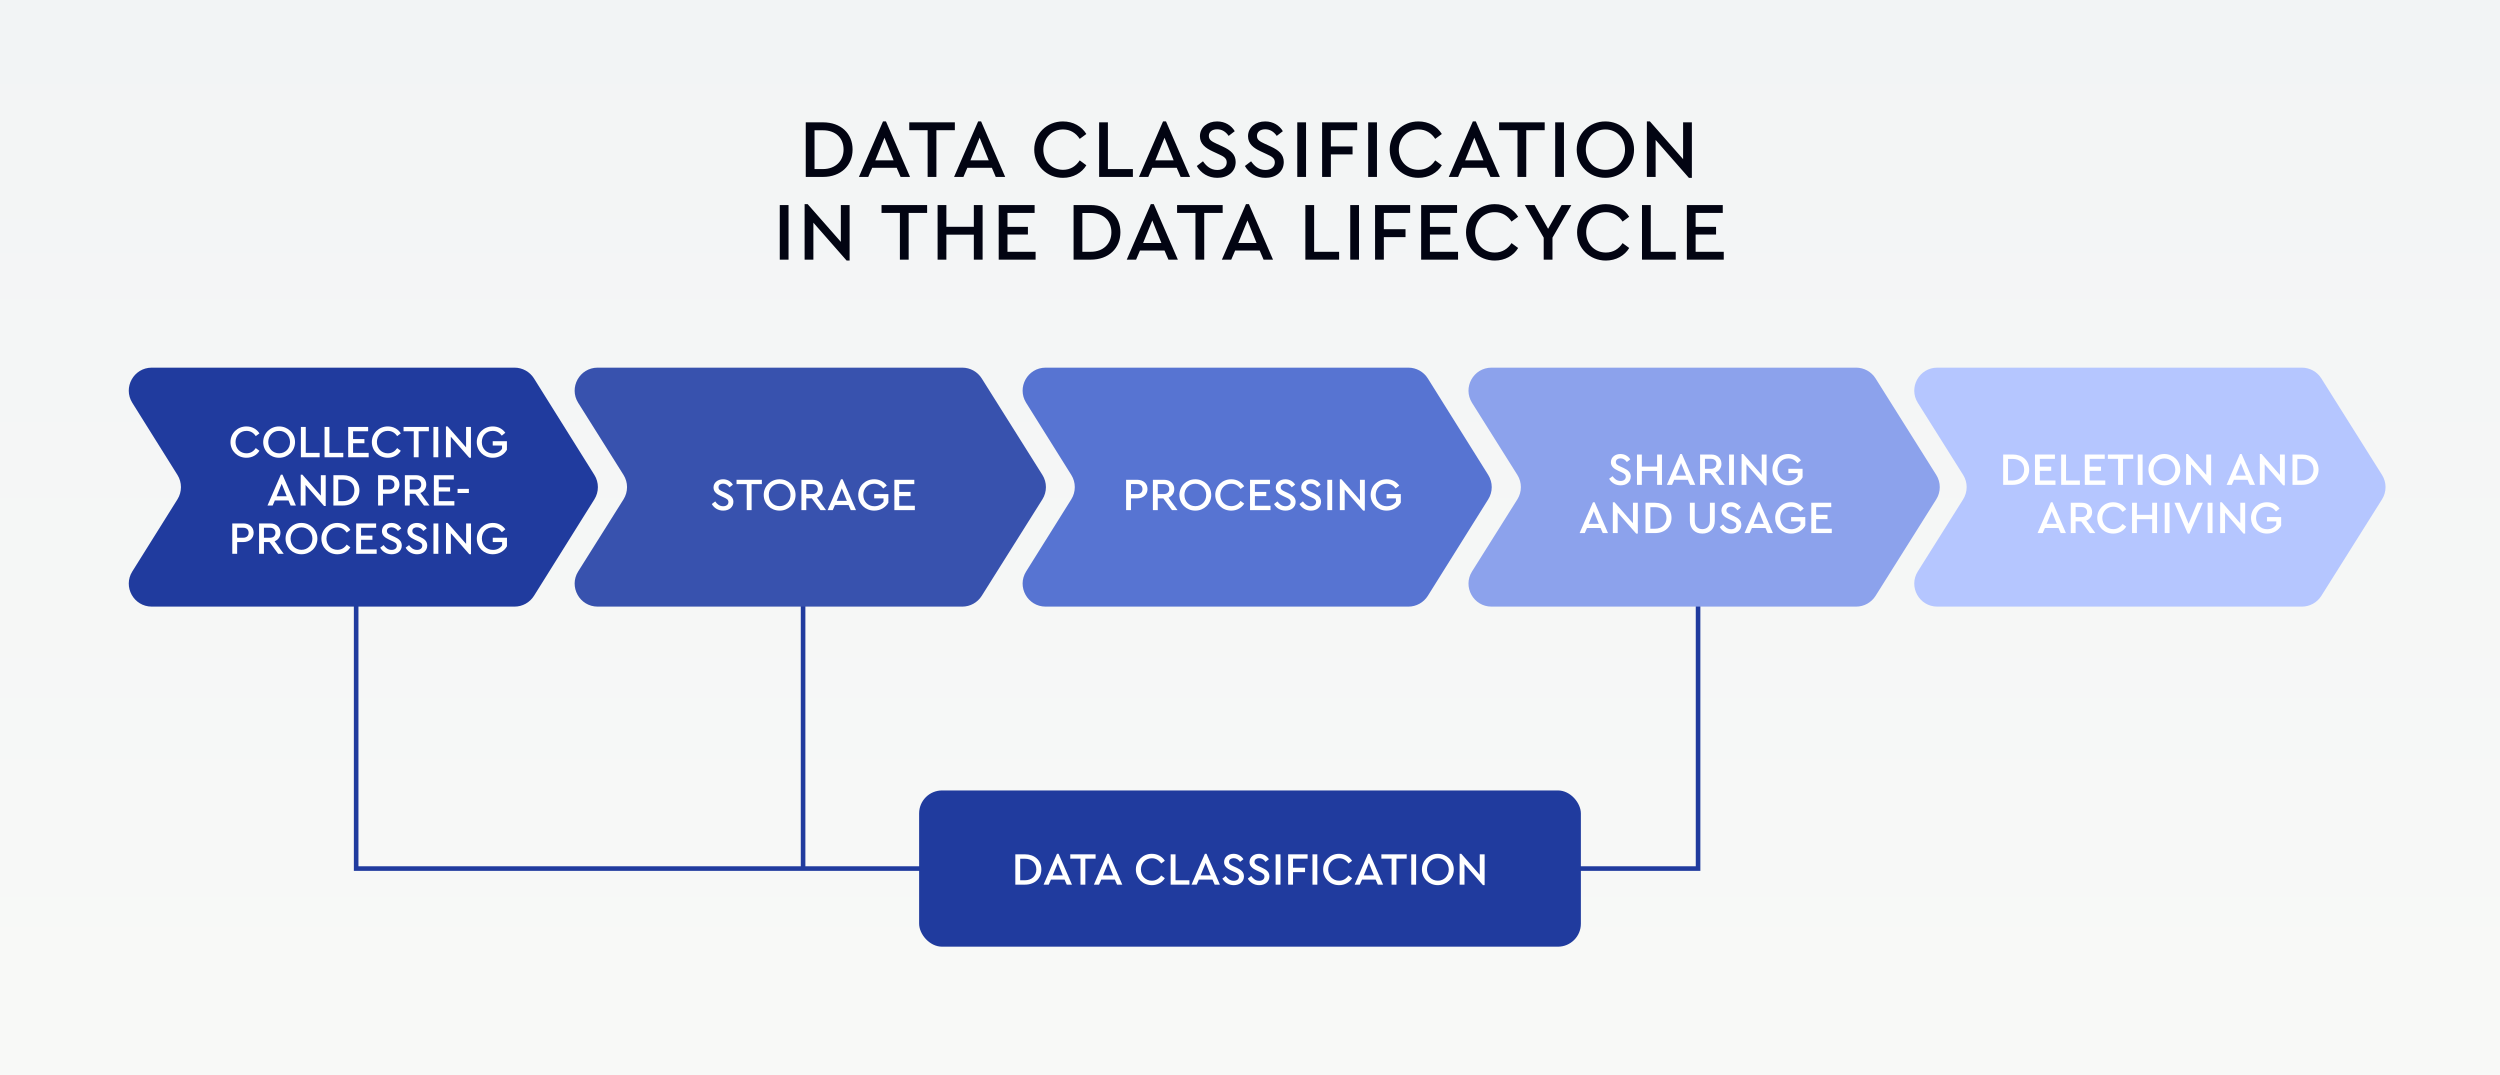<?xml version="1.0" encoding="UTF-8"?>
<svg xmlns="http://www.w3.org/2000/svg" width="1088" height="468" viewBox="0 0 1088 468" fill="none">
  <rect x="0" y="0" width="1088" height="468" fill="#333333" stroke="none"/>
  <g clip-path="url(#clip0_93_1551)">
    <rect width="1088" height="468" fill="white"></rect>
    <rect width="1088" height="954" fill="url(#paint0_linear_93_1551)"></rect>
    <path d="M358.12 53.24C365.968 53.24 371.044 58.064 371.044 65.084C371.044 71.996 365.968 77 358.12 77H350.668V53.24H358.12ZM358.084 56.696H354.484V73.58H358.084C363.664 73.58 367.12 70.016 367.12 65.084C367.12 60.008 363.664 56.696 358.084 56.696ZM391.944 77L390.252 73.04H379.56L377.868 77H373.8L384.276 52.844H385.572L396.048 77H391.944ZM388.884 69.764L384.924 59.936L380.928 69.764H388.884ZM415.549 53.24V56.66H407.521V77H403.705V56.66H395.713V53.24H415.549ZM433.354 77L431.662 73.04H420.97L419.278 77H415.21L425.686 52.844H426.982L437.458 77H433.354ZM430.294 69.764L426.334 59.936L422.338 69.764H430.294ZM462.591 52.844C467.055 52.844 470.763 55.004 472.779 58.316L469.899 60.44C468.243 57.884 465.795 56.336 462.627 56.336C457.731 56.336 454.059 60.044 454.059 65.12C454.059 70.196 457.731 73.904 462.627 73.904C465.795 73.904 468.243 72.356 469.899 69.8L472.779 71.924C470.799 75.236 467.055 77.396 462.591 77.396C455.643 77.396 450.099 72.104 450.099 65.12C450.099 58.172 455.643 52.844 462.591 52.844ZM482.159 53.24V73.58H493.031V77H478.343V53.24H482.159ZM513.819 77L512.127 73.04H501.435L499.743 77H495.675L506.151 52.844H507.447L517.923 77H513.819ZM510.759 69.764L506.799 59.936L502.803 69.764H510.759ZM529.695 52.844C533.187 52.844 535.923 54.644 537.363 57.092L534.699 59.144C533.475 57.308 531.747 56.264 529.695 56.264C527.787 56.264 526.095 57.2 526.095 59.144C526.095 60.944 527.463 61.592 529.407 62.528L532.071 63.752C535.671 65.408 537.759 67.244 537.759 70.52C537.759 74.732 534.339 77.396 529.803 77.396C525.843 77.396 522.639 75.38 520.839 72.248L523.539 70.196C524.907 72.176 526.815 73.976 529.767 73.976C532.215 73.976 533.871 72.716 533.871 70.664C533.871 68.792 532.467 68.072 530.379 67.1L527.751 65.876C524.691 64.472 522.207 62.636 522.207 59.288C522.207 55.364 525.591 52.844 529.695 52.844ZM550.629 52.844C554.121 52.844 556.857 54.644 558.297 57.092L555.633 59.144C554.409 57.308 552.681 56.264 550.629 56.264C548.721 56.264 547.029 57.2 547.029 59.144C547.029 60.944 548.397 61.592 550.341 62.528L553.005 63.752C556.605 65.408 558.693 67.244 558.693 70.52C558.693 74.732 555.273 77.396 550.737 77.396C546.777 77.396 543.573 75.38 541.773 72.248L544.473 70.196C545.841 72.176 547.749 73.976 550.701 73.976C553.149 73.976 554.805 72.716 554.805 70.664C554.805 68.792 553.401 68.072 551.313 67.1L548.685 65.876C545.625 64.472 543.141 62.636 543.141 59.288C543.141 55.364 546.525 52.844 550.629 52.844ZM568.39 53.24V77H564.574V53.24H568.39ZM590.647 53.24V56.66H579.199V63.752H588.631V67.208H579.199V77H575.383V53.24H590.647ZM599.253 53.24V77H595.437V53.24H599.253ZM617.298 52.844C621.762 52.844 625.47 55.004 627.486 58.316L624.606 60.44C622.95 57.884 620.502 56.336 617.334 56.336C612.438 56.336 608.766 60.044 608.766 65.12C608.766 70.196 612.438 73.904 617.334 73.904C620.502 73.904 622.95 72.356 624.606 69.8L627.486 71.924C625.506 75.236 621.762 77.396 617.298 77.396C610.35 77.396 604.806 72.104 604.806 65.12C604.806 58.172 610.35 52.844 617.298 52.844ZM648.647 77L646.955 73.04H636.263L634.571 77H630.503L640.979 52.844H642.275L652.751 77H648.647ZM645.587 69.764L641.627 59.936L637.631 69.764H645.587ZM672.252 53.24V56.66H664.224V77H660.408V56.66H652.416V53.24H672.252ZM680.632 53.24V77H676.816V53.24H680.632ZM698.641 52.844C705.517 52.844 711.133 58.172 711.133 65.12C711.133 72.104 705.517 77.396 698.641 77.396C691.693 77.396 686.185 72.068 686.185 65.12C686.185 58.172 691.729 52.844 698.641 52.844ZM698.677 56.336C693.745 56.336 690.145 60.044 690.145 65.084C690.145 70.196 693.745 73.904 698.677 73.904C703.537 73.904 707.209 70.196 707.209 65.084C707.209 60.08 703.537 56.336 698.677 56.336ZM732.483 53.24H736.299V77.396H735.003L720.531 60.908V77H716.715V52.844H718.047L732.483 69.26V53.24ZM343.173 89.24V113H339.357V89.24H343.173ZM365.934 89.24H369.75V113.396H368.454L353.982 96.908V113H350.166V88.844H351.498L365.934 105.26V89.24ZM403.48 89.24V92.66H395.452V113H391.636V92.66H383.644V89.24H403.48ZM427.629 89.24V113H423.813V102.128H411.861V113H408.045V89.24H411.861V98.708H423.813V89.24H427.629ZM450.262 89.24V92.66H438.454V98.744H447.346V102.056H438.454V109.58H450.694V113H434.638V89.24H450.262ZM474.676 89.24C482.524 89.24 487.6 94.064 487.6 101.084C487.6 107.996 482.524 113 474.676 113H467.224V89.24H474.676ZM474.64 92.696H471.04V109.58H474.64C480.22 109.58 483.676 106.016 483.676 101.084C483.676 96.008 480.22 92.696 474.64 92.696ZM508.5 113L506.808 109.04H496.116L494.424 113H490.356L500.832 88.844H502.128L512.604 113H508.5ZM505.44 105.764L501.48 95.936L497.484 105.764H505.44ZM532.105 89.24V92.66H524.077V113H520.261V92.66H512.269V89.24H532.105ZM549.911 113L548.219 109.04H537.527L535.835 113H531.767L542.243 88.844H543.539L554.015 113H549.911ZM546.851 105.764L542.891 95.936L538.895 105.764H546.851ZM571.911 89.24V109.58H582.783V113H568.095V89.24H571.911ZM591.439 89.24V113H587.623V89.24H591.439ZM613.695 89.24V92.66H602.247V99.752H611.679V103.208H602.247V113H598.431V89.24H613.695ZM634.11 89.24V92.66H622.302V98.744H631.194V102.056H622.302V109.58H634.542V113H618.486V89.24H634.11ZM650.507 88.844C654.971 88.844 658.679 91.004 660.695 94.316L657.815 96.44C656.159 93.884 653.711 92.336 650.543 92.336C645.647 92.336 641.975 96.044 641.975 101.12C641.975 106.196 645.647 109.904 650.543 109.904C653.711 109.904 656.159 108.356 657.815 105.8L660.695 107.924C658.715 111.236 654.971 113.396 650.507 113.396C643.559 113.396 638.015 108.104 638.015 101.12C638.015 94.172 643.559 88.844 650.507 88.844ZM683.844 89.24L675.636 103.424V113H671.82V103.424L663.612 89.24H667.86L673.728 99.572L679.632 89.24H683.844ZM698.843 88.844C703.307 88.844 707.015 91.004 709.031 94.316L706.151 96.44C704.495 93.884 702.047 92.336 698.879 92.336C693.983 92.336 690.311 96.044 690.311 101.12C690.311 106.196 693.983 109.904 698.879 109.904C702.047 109.904 704.495 108.356 706.151 105.8L709.031 107.924C707.051 111.236 703.307 113.396 698.843 113.396C691.895 113.396 686.351 108.104 686.351 101.12C686.351 94.172 691.895 88.844 698.843 88.844ZM718.411 89.24V109.58H729.283V113H714.595V89.24H718.411ZM749.747 89.24V92.66H737.939V98.744H746.831V102.056H737.939V109.58H750.179V113H734.123V89.24H749.747Z" fill="#020412"></path>
    <rect x="400" y="344" width="288" height="68" rx="10" fill="#203B9E"></rect>
    <path d="M446.011 371.8C450.371 371.8 453.191 374.48 453.191 378.38C453.191 382.22 450.371 385 446.011 385H441.871V371.8H446.011ZM445.991 373.72H443.991V383.1H445.991C449.091 383.1 451.011 381.12 451.011 378.38C451.011 375.56 449.091 373.72 445.991 373.72ZM464.247 385L463.307 382.8H457.367L456.427 385H454.167L459.987 371.58H460.707L466.527 385H464.247ZM462.547 380.98L460.347 375.52L458.127 380.98H462.547ZM476.805 371.8V373.7H472.345V385H470.225V373.7H465.785V371.8H476.805ZM486.141 385L485.201 382.8H479.261L478.321 385H476.061L481.881 371.58H482.601L488.421 385H486.141ZM484.441 380.98L482.241 375.52L480.021 380.98H484.441ZM501.273 371.58C503.753 371.58 505.813 372.78 506.933 374.62L505.333 375.8C504.413 374.38 503.053 373.52 501.293 373.52C498.573 373.52 496.533 375.58 496.533 378.4C496.533 381.22 498.573 383.28 501.293 383.28C503.053 383.28 504.413 382.42 505.333 381L506.933 382.18C505.833 384.02 503.753 385.22 501.273 385.22C497.413 385.22 494.333 382.28 494.333 378.4C494.333 374.54 497.413 371.58 501.273 371.58ZM511.589 371.8V383.1H517.629V385H509.469V371.8H511.589ZM528.622 385L527.682 382.8H521.742L520.802 385H518.542L524.362 371.58H525.082L530.902 385H528.622ZM526.922 380.98L524.722 375.52L522.502 380.98H526.922ZM536.886 371.58C538.826 371.58 540.346 372.58 541.146 373.94L539.666 375.08C538.986 374.06 538.026 373.48 536.886 373.48C535.826 373.48 534.886 374 534.886 375.08C534.886 376.08 535.646 376.44 536.726 376.96L538.206 377.64C540.206 378.56 541.366 379.58 541.366 381.4C541.366 383.74 539.466 385.22 536.946 385.22C534.746 385.22 532.966 384.1 531.966 382.36L533.466 381.22C534.226 382.32 535.286 383.32 536.926 383.32C538.286 383.32 539.206 382.62 539.206 381.48C539.206 380.44 538.426 380.04 537.266 379.5L535.806 378.82C534.106 378.04 532.726 377.02 532.726 375.16C532.726 372.98 534.606 371.58 536.886 371.58ZM547.96 371.58C549.9 371.58 551.42 372.58 552.22 373.94L550.74 375.08C550.06 374.06 549.1 373.48 547.96 373.48C546.9 373.48 545.96 374 545.96 375.08C545.96 376.08 546.72 376.44 547.8 376.96L549.28 377.64C551.28 378.56 552.44 379.58 552.44 381.4C552.44 383.74 550.54 385.22 548.02 385.22C545.82 385.22 544.04 384.1 543.04 382.36L544.54 381.22C545.3 382.32 546.36 383.32 548 383.32C549.36 383.32 550.28 382.62 550.28 381.48C550.28 380.44 549.5 380.04 548.34 379.5L546.88 378.82C545.18 378.04 543.8 377.02 543.8 375.16C543.8 372.98 545.68 371.58 547.96 371.58ZM557.272 371.8V385H555.152V371.8H557.272ZM569.081 371.8V373.7H562.721V377.64H567.961V379.56H562.721V385H560.601V371.8H569.081ZM573.307 371.8V385H571.187V371.8H573.307ZM582.777 371.58C585.257 371.58 587.317 372.78 588.437 374.62L586.837 375.8C585.917 374.38 584.557 373.52 582.797 373.52C580.077 373.52 578.037 375.58 578.037 378.4C578.037 381.22 580.077 383.28 582.797 383.28C584.557 383.28 585.917 382.42 586.837 381L588.437 382.18C587.337 384.02 585.257 385.22 582.777 385.22C578.917 385.22 575.837 382.28 575.837 378.4C575.837 374.54 578.917 371.58 582.777 371.58ZM599.637 385L598.697 382.8H592.757L591.817 385H589.557L595.377 371.58H596.097L601.917 385H599.637ZM597.937 380.98L595.737 375.52L593.517 380.98H597.937ZM612.195 371.8V373.7H607.735V385H605.615V373.7H601.175V371.8H612.195ZM616.296 371.8V385H614.176V371.8H616.296ZM625.745 371.58C629.565 371.58 632.685 374.54 632.685 378.4C632.685 382.28 629.565 385.22 625.745 385.22C621.885 385.22 618.825 382.26 618.825 378.4C618.825 374.54 621.905 371.58 625.745 371.58ZM625.765 373.52C623.025 373.52 621.025 375.58 621.025 378.38C621.025 381.22 623.025 383.28 625.765 383.28C628.465 383.28 630.505 381.22 630.505 378.38C630.505 375.6 628.465 373.52 625.765 373.52ZM643.99 371.8H646.11V385.22H645.39L637.35 376.06V385H635.23V371.58H635.97L643.99 380.7V371.8Z" fill="white"></path>
    <path d="M155 257V378H349.5M418.5 378H349.5M349.5 378V260" stroke="#203B9E" stroke-width="2"></path>
    <path d="M671 378H739V260" stroke="#203B9E" stroke-width="2"></path>
    <path d="M223.914 160C227.36 160 230.563 161.774 232.391 164.694L258.679 206.694C260.71 209.94 260.71 214.06 258.679 217.306L232.391 259.306C230.563 262.226 227.36 264 223.914 264L66.056 264C58.199 264 53.411 255.355 57.58 248.694L77.227 217.306C79.258 214.06 79.258 209.94 77.227 206.694L57.58 175.306C53.411 168.645 58.199 160 66.056 160L223.914 160Z" fill="#203B9E"></path>
    <path d="M418.776 160C422.214 160 425.411 161.766 427.241 164.677L453.652 206.677C455.699 209.931 455.699 214.069 453.652 217.323L427.241 259.323C425.411 262.234 422.214 264 418.776 264L260.101 264C252.235 264 247.448 255.336 251.636 248.677L271.352 217.323C273.398 214.069 273.398 209.931 271.352 206.677L251.636 175.323C247.448 168.664 252.235 160 260.101 160L418.776 160Z" fill="#3852AE"></path>
    <path d="M612.914 160C616.36 160 619.563 161.774 621.391 164.694L647.679 206.694C649.711 209.94 649.711 214.06 647.679 217.306L621.391 259.306C619.563 262.226 616.36 264 612.914 264L455.057 264C447.199 264 442.411 255.355 446.58 248.694L466.227 217.306C468.258 214.06 468.258 209.94 466.227 206.694L446.58 175.306C442.411 168.645 447.199 160 455.056 160L612.914 160Z" fill="#5774D2"></path>
    <path d="M807.776 160C811.214 160 814.411 161.766 816.241 164.677L842.652 206.677C844.699 209.931 844.699 214.069 842.652 217.323L816.241 259.323C814.411 262.234 811.214 264 807.776 264L649.101 264C641.235 264 636.448 255.336 640.636 248.677L660.352 217.323C662.398 214.069 662.398 209.931 660.352 206.677L640.636 175.323C636.448 168.664 641.235 160 649.101 160L807.776 160Z" fill="#8CA2EC"></path>
    <path d="M1001.78 160C1005.21 160 1008.41 161.766 1010.24 164.677L1036.65 206.677C1038.7 209.931 1038.7 214.069 1036.65 217.323L1010.24 259.323C1008.41 262.234 1005.21 264 1001.78 264L843.101 264C835.235 264 830.448 255.336 834.636 248.677L854.352 217.323C856.398 214.069 856.398 209.931 854.352 206.677L834.636 175.323C830.448 168.664 835.235 160 843.101 160L1001.78 160Z" fill="#B5C6FF"></path>
    <path d="M494.906 208.8C497.586 208.8 499.386 210.44 499.386 212.84C499.386 215.22 497.586 216.9 494.906 216.9H492.206V222H490.086V208.8H494.906ZM494.866 210.68H492.206V215.02H494.866C496.386 215.02 497.206 214.12 497.206 212.86C497.206 211.58 496.386 210.68 494.866 210.68ZM512.466 222H510.046L506.286 216.9H503.866V222H501.746V208.8H506.566C509.246 208.8 511.046 210.44 511.046 212.84C511.046 214.58 510.086 215.96 508.506 216.56L512.466 222ZM503.866 210.68V215.02H506.526C508.026 215.02 508.866 214.12 508.866 212.86C508.866 211.58 508.026 210.68 506.526 210.68H503.866ZM520.19 208.58C524.01 208.58 527.13 211.54 527.13 215.4C527.13 219.28 524.01 222.22 520.19 222.22C516.33 222.22 513.27 219.26 513.27 215.4C513.27 211.54 516.35 208.58 520.19 208.58ZM520.21 210.52C517.47 210.52 515.47 212.58 515.47 215.38C515.47 218.22 517.47 220.28 520.21 220.28C522.91 220.28 524.95 218.22 524.95 215.38C524.95 212.6 522.91 210.52 520.21 210.52ZM535.816 208.58C538.296 208.58 540.356 209.78 541.476 211.62L539.876 212.8C538.956 211.38 537.596 210.52 535.836 210.52C533.116 210.52 531.076 212.58 531.076 215.4C531.076 218.22 533.116 220.28 535.836 220.28C537.596 220.28 538.956 219.42 539.876 218L541.476 219.18C540.376 221.02 538.296 222.22 535.816 222.22C531.956 222.22 528.876 219.28 528.876 215.4C528.876 211.54 531.956 208.58 535.816 208.58ZM552.692 208.8V210.7H546.132V214.08H551.072V215.92H546.132V220.1H552.932V222H544.012V208.8H552.692ZM559.378 208.58C561.318 208.58 562.838 209.58 563.638 210.94L562.158 212.08C561.478 211.06 560.518 210.48 559.378 210.48C558.318 210.48 557.378 211 557.378 212.08C557.378 213.08 558.138 213.44 559.218 213.96L560.698 214.64C562.698 215.56 563.858 216.58 563.858 218.4C563.858 220.74 561.958 222.22 559.438 222.22C557.238 222.22 555.458 221.1 554.458 219.36L555.958 218.22C556.718 219.32 557.778 220.32 559.418 220.32C560.778 220.32 561.698 219.62 561.698 218.48C561.698 217.44 560.918 217.04 559.758 216.5L558.298 215.82C556.598 215.04 555.218 214.02 555.218 212.16C555.218 209.98 557.098 208.58 559.378 208.58ZM570.453 208.58C572.393 208.58 573.913 209.58 574.713 210.94L573.233 212.08C572.553 211.06 571.593 210.48 570.453 210.48C569.393 210.48 568.453 211 568.453 212.08C568.453 213.08 569.213 213.44 570.293 213.96L571.773 214.64C573.773 215.56 574.933 216.58 574.933 218.4C574.933 220.74 573.033 222.22 570.513 222.22C568.313 222.22 566.533 221.1 565.533 219.36L567.033 218.22C567.793 219.32 568.853 220.32 570.493 220.32C571.853 220.32 572.773 219.62 572.773 218.48C572.773 217.44 571.993 217.04 570.833 216.5L569.373 215.82C567.673 215.04 566.293 214.02 566.293 212.16C566.293 209.98 568.173 208.58 570.453 208.58ZM579.764 208.8V222H577.644V208.8H579.764ZM591.854 208.8H593.974V222.22H593.254L585.214 213.06V222H583.094V208.58H583.834L591.854 217.7V208.8ZM603.472 208.58C605.792 208.58 607.692 209.6 608.932 211.34L607.392 212.6C606.472 211.3 605.172 210.52 603.452 210.52C600.632 210.52 598.712 212.6 598.712 215.38C598.712 218.22 600.692 220.32 603.572 220.32C605.352 220.32 606.712 219.52 607.512 218.32V216.9H603.452V215.02H609.632V218.74C608.492 220.8 606.192 222.22 603.472 222.22C599.552 222.22 596.512 219.26 596.512 215.4C596.512 211.54 599.572 208.58 603.472 208.58Z" fill="white"></path>
    <path d="M705.22 197.58C707.16 197.58 708.68 198.58 709.48 199.94L708 201.08C707.32 200.06 706.36 199.48 705.22 199.48C704.16 199.48 703.22 200 703.22 201.08C703.22 202.08 703.98 202.44 705.06 202.96L706.54 203.64C708.54 204.56 709.7 205.58 709.7 207.4C709.7 209.74 707.8 211.22 705.28 211.22C703.08 211.22 701.3 210.1 700.3 208.36L701.8 207.22C702.56 208.32 703.62 209.32 705.26 209.32C706.62 209.32 707.54 208.62 707.54 207.48C707.54 206.44 706.76 206.04 705.6 205.5L704.14 204.82C702.44 204.04 701.06 203.02 701.06 201.16C701.06 198.98 702.94 197.58 705.22 197.58ZM723.292 197.8V211H721.172V204.96H714.532V211H712.412V197.8H714.532V203.06H721.172V197.8H723.292ZM735.491 211L734.551 208.8H728.611L727.671 211H725.411L731.231 197.58H731.951L737.771 211H735.491ZM733.791 206.98L731.591 201.52L729.371 206.98H733.791ZM750.593 211H748.173L744.413 205.9H741.993V211H739.873V197.8H744.693C747.373 197.8 749.173 199.44 749.173 201.84C749.173 203.58 748.213 204.96 746.633 205.56L750.593 211ZM741.993 199.68V204.02H744.653C746.153 204.02 746.993 203.12 746.993 201.86C746.993 200.58 746.153 199.68 744.653 199.68H741.993ZM754.61 197.8V211H752.49V197.8H754.61ZM766.699 197.8H768.819V211.22H768.099L760.059 202.06V211H757.939V197.58H758.679L766.699 206.7V197.8ZM778.318 197.58C780.638 197.58 782.538 198.6 783.778 200.34L782.238 201.6C781.318 200.3 780.018 199.52 778.298 199.52C775.478 199.52 773.558 201.6 773.558 204.38C773.558 207.22 775.538 209.32 778.418 209.32C780.198 209.32 781.558 208.52 782.358 207.32V205.9H778.298V204.02H784.478V207.74C783.338 209.8 781.038 211.22 778.318 211.22C774.398 211.22 771.358 208.26 771.358 204.4C771.358 200.54 774.418 197.58 778.318 197.58ZM697.522 232L696.582 229.8H690.642L689.702 232H687.442L693.262 218.58H693.982L699.802 232H697.522ZM695.822 227.98L693.622 222.52L691.402 227.98H695.822ZM710.664 218.8H712.784V232.22H712.064L704.024 223.06V232H701.904V218.58H702.644L710.664 227.7V218.8ZM720.263 218.8C724.623 218.8 727.443 221.48 727.443 225.38C727.443 229.22 724.623 232 720.263 232H716.123V218.8H720.263ZM720.243 220.72H718.243V230.1H720.243C723.343 230.1 725.263 228.12 725.263 225.38C725.263 222.56 723.343 220.72 720.243 220.72ZM746.276 218.8V226.66C746.276 230.18 743.956 232.22 740.876 232.22C737.736 232.22 735.436 230.18 735.436 226.66V218.8H737.556V226.8C737.556 229.12 739.016 230.28 740.876 230.28C742.716 230.28 744.156 229.12 744.156 226.8V218.8H746.276ZM753.345 218.58C755.285 218.58 756.805 219.58 757.605 220.94L756.125 222.08C755.445 221.06 754.485 220.48 753.345 220.48C752.285 220.48 751.345 221 751.345 222.08C751.345 223.08 752.105 223.44 753.185 223.96L754.665 224.64C756.665 225.56 757.825 226.58 757.825 228.4C757.825 230.74 755.925 232.22 753.405 232.22C751.205 232.22 749.425 231.1 748.425 229.36L749.925 228.22C750.685 229.32 751.745 230.32 753.385 230.32C754.745 230.32 755.665 229.62 755.665 228.48C755.665 227.44 754.885 227.04 753.725 226.5L752.265 225.82C750.565 225.04 749.185 224.02 749.185 222.16C749.185 219.98 751.065 218.58 753.345 218.58ZM769.299 232L768.359 229.8H762.419L761.479 232H759.219L765.039 218.58H765.759L771.579 232H769.299ZM767.599 227.98L765.399 222.52L763.179 227.98H767.599ZM779.509 218.58C781.829 218.58 783.729 219.6 784.969 221.34L783.429 222.6C782.509 221.3 781.209 220.52 779.489 220.52C776.669 220.52 774.749 222.6 774.749 225.38C774.749 228.22 776.729 230.32 779.609 230.32C781.389 230.32 782.749 229.52 783.549 228.32V226.9H779.489V225.02H785.669V228.74C784.529 230.8 782.229 232.22 779.509 232.22C775.589 232.22 772.549 229.26 772.549 225.4C772.549 221.54 775.609 218.58 779.509 218.58ZM796.951 218.8V220.7H790.391V224.08H795.331V225.92H790.391V230.1H797.191V232H788.271V218.8H796.951Z" fill="white"></path>
    <path d="M875.917 197.8C880.277 197.8 883.097 200.48 883.097 204.38C883.097 208.22 880.277 211 875.917 211H871.777V197.8H875.917ZM875.897 199.72H873.897V209.1H875.897C878.997 209.1 880.917 207.12 880.917 204.38C880.917 201.56 878.997 199.72 875.897 199.72ZM894.305 197.8V199.7H887.745V203.08H892.685V204.92H887.745V209.1H894.545V211H885.625V197.8H894.305ZM899.132 197.8V209.1H905.172V211H897.012V197.8H899.132ZM915.985 197.8V199.7H909.425V203.08H914.365V204.92H909.425V209.1H916.225V211H907.305V197.8H915.985ZM928.371 197.8V199.7H923.911V211H921.791V199.7H917.351V197.8H928.371ZM932.471 197.8V211H930.351V197.8H932.471ZM941.921 197.58C945.741 197.58 948.861 200.54 948.861 204.4C948.861 208.28 945.741 211.22 941.921 211.22C938.061 211.22 935.001 208.26 935.001 204.4C935.001 200.54 938.081 197.58 941.921 197.58ZM941.941 199.52C939.201 199.52 937.201 201.58 937.201 204.38C937.201 207.22 939.201 209.28 941.941 209.28C944.641 209.28 946.681 207.22 946.681 204.38C946.681 201.6 944.641 199.52 941.941 199.52ZM960.166 197.8H962.286V211.22H961.566L953.526 202.06V211H951.406V197.58H952.146L960.166 206.7V197.8ZM979.094 211L978.154 208.8H972.214L971.274 211H969.014L974.834 197.58H975.554L981.374 211H979.094ZM977.394 206.98L975.194 201.52L972.974 206.98H977.394ZM992.236 197.8H994.356V211.22H993.636L985.596 202.06V211H983.476V197.58H984.216L992.236 206.7V197.8ZM1001.84 197.8C1006.2 197.8 1009.02 200.48 1009.02 204.38C1009.02 208.22 1006.2 211 1001.84 211H997.695V197.8H1001.84ZM1001.82 199.72H999.815V209.1H1001.82C1004.92 209.1 1006.84 207.12 1006.84 204.38C1006.84 201.56 1004.92 199.72 1001.82 199.72ZM896.819 232L895.879 229.8H889.939L888.999 232H886.739L892.559 218.58H893.279L899.099 232H896.819ZM895.119 227.98L892.919 222.52L890.699 227.98H895.119ZM911.921 232H909.501L905.741 226.9H903.321V232H901.201V218.8H906.021C908.701 218.8 910.501 220.44 910.501 222.84C910.501 224.58 909.541 225.96 907.961 226.56L911.921 232ZM903.321 220.68V225.02H905.981C907.481 225.02 908.321 224.12 908.321 222.86C908.321 221.58 907.481 220.68 905.981 220.68H903.321ZM919.665 218.58C922.145 218.58 924.205 219.78 925.325 221.62L923.725 222.8C922.805 221.38 921.445 220.52 919.685 220.52C916.965 220.52 914.925 222.58 914.925 225.4C914.925 228.22 916.965 230.28 919.685 230.28C921.445 230.28 922.805 229.42 923.725 228L925.325 229.18C924.225 231.02 922.145 232.22 919.665 232.22C915.805 232.22 912.725 229.28 912.725 225.4C912.725 221.54 915.805 218.58 919.665 218.58ZM938.741 218.8V232H936.621V225.96H929.981V232H927.861V218.8H929.981V224.06H936.621V218.8H938.741ZM944.2 218.8V232H942.08V218.8H944.2ZM956.289 218.8H958.669L952.849 232.22H952.129L946.309 218.8H948.689L952.489 227.98L956.289 218.8ZM962.891 218.8V232H960.771V218.8H962.891ZM974.981 218.8H977.101V232.22H976.381L968.341 223.06V232H966.221V218.58H966.961L974.981 227.7V218.8ZM986.599 218.58C988.919 218.58 990.819 219.6 992.059 221.34L990.519 222.6C989.599 221.3 988.299 220.52 986.579 220.52C983.759 220.52 981.839 222.6 981.839 225.38C981.839 228.22 983.819 230.32 986.699 230.32C988.479 230.32 989.839 229.52 990.639 228.32V226.9H986.579V225.02H992.759V228.74C991.619 230.8 989.319 232.22 986.599 232.22C982.679 232.22 979.639 229.26 979.639 225.4C979.639 221.54 982.699 218.58 986.599 218.58Z" fill="white"></path>
    <path d="M314.689 208.58C316.629 208.58 318.149 209.58 318.949 210.94L317.469 212.08C316.789 211.06 315.829 210.48 314.689 210.48C313.629 210.48 312.689 211 312.689 212.08C312.689 213.08 313.449 213.44 314.529 213.96L316.009 214.64C318.009 215.56 319.169 216.58 319.169 218.4C319.169 220.74 317.269 222.22 314.749 222.22C312.549 222.22 310.769 221.1 309.769 219.36L311.269 218.22C312.029 219.32 313.089 220.32 314.729 220.32C316.089 220.32 317.009 219.62 317.009 218.48C317.009 217.44 316.229 217.04 315.069 216.5L313.609 215.82C311.909 215.04 310.529 214.02 310.529 212.16C310.529 209.98 312.409 208.58 314.689 208.58ZM331.561 208.8V210.7H327.101V222H324.981V210.7H320.541V208.8H331.561ZM339.29 208.58C343.11 208.58 346.23 211.54 346.23 215.4C346.23 219.28 343.11 222.22 339.29 222.22C335.43 222.22 332.37 219.26 332.37 215.4C332.37 211.54 335.45 208.58 339.29 208.58ZM339.31 210.52C336.57 210.52 334.57 212.58 334.57 215.38C334.57 218.22 336.57 220.28 339.31 220.28C342.01 220.28 344.05 218.22 344.05 215.38C344.05 212.6 342.01 210.52 339.31 210.52ZM359.495 222H357.075L353.315 216.9H350.895V222H348.775V208.8H353.595C356.275 208.8 358.075 210.44 358.075 212.84C358.075 214.58 357.115 215.96 355.535 216.56L359.495 222ZM350.895 210.68V215.02H353.555C355.055 215.02 355.895 214.12 355.895 212.86C355.895 211.58 355.055 210.68 353.555 210.68H350.895ZM370.252 222L369.312 219.8H363.372L362.432 222H360.172L365.992 208.58H366.712L372.532 222H370.252ZM368.552 217.98L366.352 212.52L364.132 217.98H368.552ZM380.463 208.58C382.783 208.58 384.683 209.6 385.923 211.34L384.383 212.6C383.463 211.3 382.163 210.52 380.443 210.52C377.623 210.52 375.703 212.6 375.703 215.38C375.703 218.22 377.683 220.32 380.563 220.32C382.343 220.32 383.703 219.52 384.503 218.32V216.9H380.443V215.02H386.623V218.74C385.483 220.8 383.183 222.22 380.463 222.22C376.543 222.22 373.503 219.26 373.503 215.4C373.503 211.54 376.563 208.58 380.463 208.58ZM397.904 208.8V210.7H391.344V214.08H396.284V215.92H391.344V220.1H398.144V222H389.224V208.8H397.904Z" fill="white"></path>
    <path d="M107.245 185.58C109.725 185.58 111.785 186.78 112.905 188.62L111.305 189.8C110.385 188.38 109.025 187.52 107.265 187.52C104.545 187.52 102.505 189.58 102.505 192.4C102.505 195.22 104.545 197.28 107.265 197.28C109.025 197.28 110.385 196.42 111.305 195L112.905 196.18C111.805 198.02 109.725 199.22 107.245 199.22C103.385 199.22 100.305 196.28 100.305 192.4C100.305 188.54 103.385 185.58 107.245 185.58ZM121.464 185.58C125.284 185.58 128.404 188.54 128.404 192.4C128.404 196.28 125.284 199.22 121.464 199.22C117.604 199.22 114.544 196.26 114.544 192.4C114.544 188.54 117.624 185.58 121.464 185.58ZM121.484 187.52C118.744 187.52 116.744 189.58 116.744 192.38C116.744 195.22 118.744 197.28 121.484 197.28C124.184 197.28 126.224 195.22 126.224 192.38C126.224 189.6 124.184 187.52 121.484 187.52ZM133.069 185.8V197.1H139.109V199H130.949V185.8H133.069ZM143.362 185.8V197.1H149.402V199H141.242V185.8H143.362ZM160.215 185.8V187.7H153.655V191.08H158.595V192.92H153.655V197.1H160.455V199H151.535V185.8H160.215ZM168.769 185.58C171.249 185.58 173.309 186.78 174.429 188.62L172.829 189.8C171.909 188.38 170.549 187.52 168.789 187.52C166.069 187.52 164.029 189.58 164.029 192.4C164.029 195.22 166.069 197.28 168.789 197.28C170.549 197.28 171.909 196.42 172.829 195L174.429 196.18C173.329 198.02 171.249 199.22 168.769 199.22C164.909 199.22 161.829 196.28 161.829 192.4C161.829 188.54 164.909 185.58 168.769 185.58ZM186.645 185.8V187.7H182.185V199H180.065V187.7H175.625V185.8H186.645ZM190.745 185.8V199H188.625V185.8H190.745ZM202.834 185.8H204.954V199.22H204.234L196.194 190.06V199H194.074V185.58H194.814L202.834 194.7V185.8ZM214.453 185.58C216.773 185.58 218.673 186.6 219.913 188.34L218.373 189.6C217.453 188.3 216.153 187.52 214.433 187.52C211.613 187.52 209.693 189.6 209.693 192.38C209.693 195.22 211.673 197.32 214.553 197.32C216.333 197.32 217.693 196.52 218.493 195.32V193.9H214.433V192.02H220.613V195.74C219.473 197.8 217.173 199.22 214.453 199.22C210.533 199.22 207.493 196.26 207.493 192.4C207.493 188.54 210.553 185.58 214.453 185.58ZM126.489 220L125.549 217.8H119.609L118.669 220H116.409L122.229 206.58H122.949L128.769 220H126.489ZM124.789 215.98L122.589 210.52L120.369 215.98H124.789ZM139.631 206.8H141.751V220.22H141.031L132.991 211.06V220H130.871V206.58H131.611L139.631 215.7V206.8ZM149.23 206.8C153.59 206.8 156.41 209.48 156.41 213.38C156.41 217.22 153.59 220 149.23 220H145.09V206.8H149.23ZM149.21 208.72H147.21V218.1H149.21C152.31 218.1 154.23 216.12 154.23 213.38C154.23 210.56 152.31 208.72 149.21 208.72ZM169.363 206.8C172.043 206.8 173.843 208.44 173.843 210.84C173.843 213.22 172.043 214.9 169.363 214.9H166.663V220H164.543V206.8H169.363ZM169.323 208.68H166.663V213.02H169.323C170.843 213.02 171.663 212.12 171.663 210.86C171.663 209.58 170.843 208.68 169.323 208.68ZM186.923 220H184.503L180.743 214.9H178.323V220H176.203V206.8H181.023C183.703 206.8 185.503 208.44 185.503 210.84C185.503 212.58 184.543 213.96 182.963 214.56L186.923 220ZM178.323 208.68V213.02H180.983C182.483 213.02 183.323 212.12 183.323 210.86C183.323 209.58 182.483 208.68 180.983 208.68H178.323ZM197.5 206.8V208.7H190.94V212.08H195.88V213.92H190.94V218.1H197.74V220H188.82V206.8H197.5ZM204.056 212.76V214.54H199.136V212.76H204.056ZM105.906 227.8C108.586 227.8 110.386 229.44 110.386 231.84C110.386 234.22 108.586 235.9 105.906 235.9H103.206V241H101.086V227.8H105.906ZM105.866 229.68H103.206V234.02H105.866C107.386 234.02 108.206 233.12 108.206 231.86C108.206 230.58 107.386 229.68 105.866 229.68ZM123.466 241H121.046L117.286 235.9H114.866V241H112.746V227.8H117.566C120.246 227.8 122.046 229.44 122.046 231.84C122.046 233.58 121.086 234.96 119.506 235.56L123.466 241ZM114.866 229.68V234.02H117.526C119.026 234.02 119.866 233.12 119.866 231.86C119.866 230.58 119.026 229.68 117.526 229.68H114.866ZM131.19 227.58C135.01 227.58 138.13 230.54 138.13 234.4C138.13 238.28 135.01 241.22 131.19 241.22C127.33 241.22 124.27 238.26 124.27 234.4C124.27 230.54 127.35 227.58 131.19 227.58ZM131.21 229.52C128.47 229.52 126.47 231.58 126.47 234.38C126.47 237.22 128.47 239.28 131.21 239.28C133.91 239.28 135.95 237.22 135.95 234.38C135.95 231.6 133.91 229.52 131.21 229.52ZM146.816 227.58C149.296 227.58 151.356 228.78 152.476 230.62L150.876 231.8C149.956 230.38 148.596 229.52 146.836 229.52C144.116 229.52 142.076 231.58 142.076 234.4C142.076 237.22 144.116 239.28 146.836 239.28C148.596 239.28 149.956 238.42 150.876 237L152.476 238.18C151.376 240.02 149.296 241.22 146.816 241.22C142.956 241.22 139.876 238.28 139.876 234.4C139.876 230.54 142.956 227.58 146.816 227.58ZM163.692 227.8V229.7H157.132V233.08H162.072V234.92H157.132V239.1H163.932V241H155.012V227.8H163.692ZM170.378 227.58C172.318 227.58 173.838 228.58 174.638 229.94L173.158 231.08C172.478 230.06 171.518 229.48 170.378 229.48C169.318 229.48 168.378 230 168.378 231.08C168.378 232.08 169.138 232.44 170.218 232.96L171.698 233.64C173.698 234.56 174.858 235.58 174.858 237.4C174.858 239.74 172.958 241.22 170.438 241.22C168.238 241.22 166.458 240.1 165.458 238.36L166.958 237.22C167.718 238.32 168.778 239.32 170.418 239.32C171.778 239.32 172.698 238.62 172.698 237.48C172.698 236.44 171.918 236.04 170.758 235.5L169.298 234.82C167.598 234.04 166.218 233.02 166.218 231.16C166.218 228.98 168.098 227.58 170.378 227.58ZM181.453 227.58C183.393 227.58 184.913 228.58 185.713 229.94L184.233 231.08C183.553 230.06 182.593 229.48 181.453 229.48C180.393 229.48 179.453 230 179.453 231.08C179.453 232.08 180.213 232.44 181.293 232.96L182.773 233.64C184.773 234.56 185.933 235.58 185.933 237.4C185.933 239.74 184.033 241.22 181.513 241.22C179.313 241.22 177.533 240.1 176.533 238.36L178.033 237.22C178.793 238.32 179.853 239.32 181.493 239.32C182.853 239.32 183.773 238.62 183.773 237.48C183.773 236.44 182.993 236.04 181.833 235.5L180.373 234.82C178.673 234.04 177.293 233.02 177.293 231.16C177.293 228.98 179.173 227.58 181.453 227.58ZM190.764 227.8V241H188.644V227.8H190.764ZM202.854 227.8H204.974V241.22H204.254L196.214 232.06V241H194.094V227.58H194.834L202.854 236.7V227.8ZM214.472 227.58C216.792 227.58 218.692 228.6 219.932 230.34L218.392 231.6C217.472 230.3 216.172 229.52 214.452 229.52C211.632 229.52 209.712 231.6 209.712 234.38C209.712 237.22 211.692 239.32 214.572 239.32C216.352 239.32 217.712 238.52 218.512 237.32V235.9H214.452V234.02H220.632V237.74C219.492 239.8 217.192 241.22 214.472 241.22C210.552 241.22 207.512 238.26 207.512 234.4C207.512 230.54 210.572 227.58 214.472 227.58Z" fill="white"></path>
  </g>
  <defs>
    <linearGradient id="paint0_linear_93_1551" x1="544" y1="0" x2="544" y2="954" gradientUnits="userSpaceOnUse">
      <stop stop-color="#F2F4F5"></stop>
      <stop offset="1" stop-color="#FFFFFA"></stop>
    </linearGradient>
    <clipPath id="clip0_93_1551">
      <rect width="1088" height="468" fill="white"></rect>
    </clipPath>
  </defs>
</svg>
